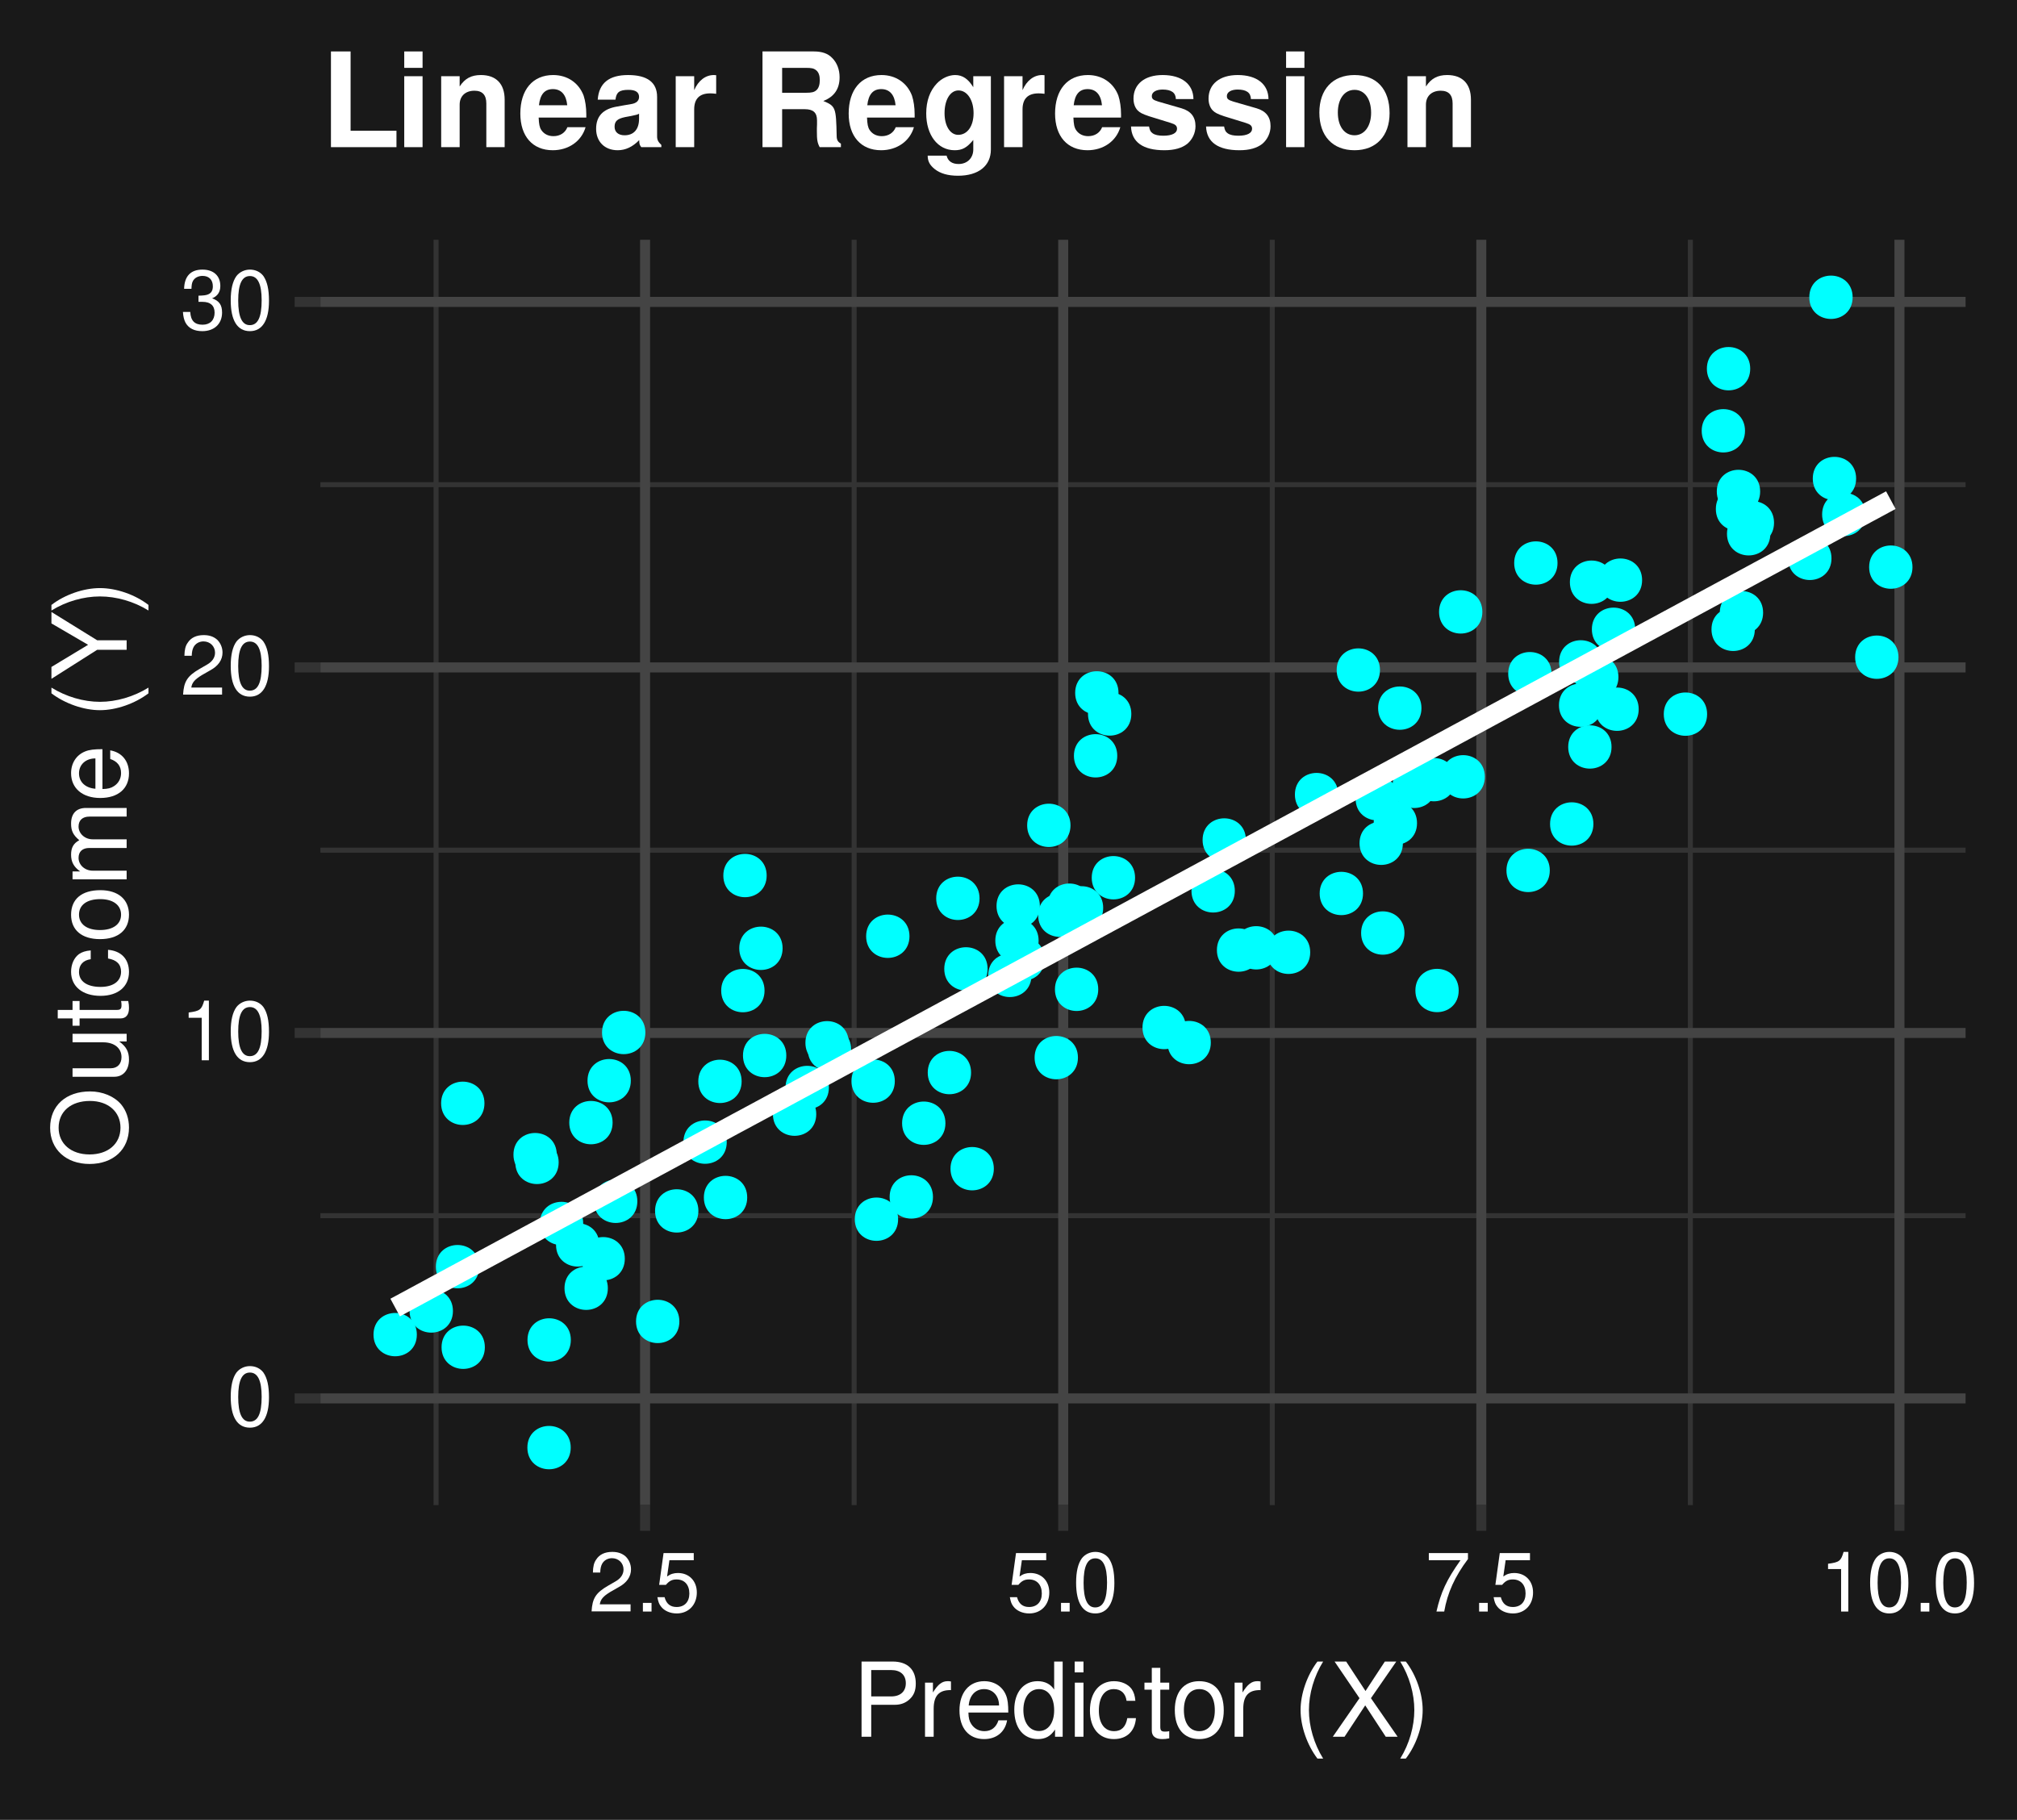 <?xml version="1.0" encoding="UTF-8"?>
<svg xmlns="http://www.w3.org/2000/svg" xmlns:xlink="http://www.w3.org/1999/xlink" width="215" height="194" viewBox="0 0 215 194">
<defs>
<g>
<g id="glyph-0-0">
<path d="M 2.422 -6.359 C 1.844 -6.359 1.312 -6.094 0.984 -5.672 C 0.578 -5.109 0.375 -4.25 0.375 -3.078 C 0.375 -0.938 1.078 0.203 2.422 0.203 C 3.734 0.203 4.453 -0.938 4.453 -3.031 C 4.453 -4.25 4.266 -5.078 3.859 -5.672 C 3.531 -6.109 3.016 -6.359 2.422 -6.359 Z M 2.422 -5.672 C 3.25 -5.672 3.672 -4.828 3.672 -3.094 C 3.672 -1.281 3.266 -0.438 2.406 -0.438 C 1.578 -0.438 1.172 -1.312 1.172 -3.062 C 1.172 -4.828 1.578 -5.672 2.422 -5.672 Z M 2.422 -5.672 "/>
</g>
<g id="glyph-0-1">
<path d="M 2.281 -4.531 L 2.281 0 L 3.047 0 L 3.047 -6.359 L 2.547 -6.359 C 2.266 -5.391 2.094 -5.25 0.891 -5.094 L 0.891 -4.531 Z M 2.281 -4.531 "/>
</g>
<g id="glyph-0-2">
<path d="M 4.453 -0.766 L 1.172 -0.766 C 1.25 -1.297 1.531 -1.625 2.297 -2.094 L 3.172 -2.594 C 4.047 -3.062 4.5 -3.719 4.5 -4.5 C 4.5 -5.031 4.281 -5.531 3.922 -5.875 C 3.547 -6.203 3.094 -6.359 2.5 -6.359 C 1.703 -6.359 1.125 -6.078 0.781 -5.531 C 0.547 -5.203 0.453 -4.797 0.438 -4.156 L 1.219 -4.156 C 1.234 -4.594 1.297 -4.844 1.406 -5.062 C 1.594 -5.438 2 -5.688 2.469 -5.688 C 3.172 -5.688 3.703 -5.172 3.703 -4.484 C 3.703 -3.969 3.406 -3.531 2.859 -3.219 L 2.047 -2.75 C 0.75 -2 0.375 -1.406 0.297 -0.016 L 4.453 -0.016 Z M 4.453 -0.766 "/>
</g>
<g id="glyph-0-3">
<path d="M 1.938 -2.922 L 2.359 -2.922 C 3.203 -2.922 3.656 -2.531 3.656 -1.766 C 3.656 -0.969 3.172 -0.484 2.375 -0.484 C 1.516 -0.484 1.109 -0.922 1.062 -1.844 L 0.281 -1.844 C 0.312 -1.344 0.406 -1 0.547 -0.719 C 0.875 -0.109 1.484 0.203 2.344 0.203 C 3.625 0.203 4.453 -0.578 4.453 -1.781 C 4.453 -2.594 4.141 -3.031 3.391 -3.297 C 3.969 -3.531 4.266 -3.969 4.266 -4.609 C 4.266 -5.703 3.547 -6.359 2.359 -6.359 C 1.109 -6.359 0.438 -5.656 0.406 -4.312 L 1.188 -4.312 C 1.203 -4.703 1.234 -4.922 1.328 -5.109 C 1.5 -5.469 1.891 -5.688 2.375 -5.688 C 3.062 -5.688 3.469 -5.266 3.469 -4.578 C 3.469 -4.141 3.312 -3.859 2.969 -3.719 C 2.766 -3.625 2.484 -3.594 1.938 -3.578 Z M 1.938 -2.922 "/>
</g>
<g id="glyph-0-4">
<path d="M 1.688 -0.922 L 0.766 -0.922 L 0.766 0 L 1.688 0 Z M 1.688 -0.922 "/>
</g>
<g id="glyph-0-5">
<path d="M 4.188 -6.234 L 0.969 -6.234 L 0.5 -2.844 L 1.219 -2.844 C 1.578 -3.266 1.875 -3.422 2.359 -3.422 C 3.203 -3.422 3.719 -2.844 3.719 -1.922 C 3.719 -1.031 3.203 -0.484 2.359 -0.484 C 1.688 -0.484 1.266 -0.828 1.078 -1.531 L 0.312 -1.531 C 0.406 -1.016 0.5 -0.781 0.688 -0.547 C 1.031 -0.078 1.672 0.203 2.375 0.203 C 3.641 0.203 4.516 -0.719 4.516 -2.031 C 4.516 -3.266 3.688 -4.109 2.5 -4.109 C 2.062 -4.109 1.703 -4 1.344 -3.734 L 1.594 -5.469 L 4.188 -5.469 Z M 4.188 -6.234 "/>
</g>
<g id="glyph-0-6">
<path d="M 4.578 -6.234 L 0.406 -6.234 L 0.406 -5.469 L 3.781 -5.469 C 2.281 -3.359 1.688 -2.047 1.219 0 L 2.047 0 C 2.391 -2 3.172 -3.719 4.578 -5.594 Z M 4.578 -6.234 "/>
</g>
<g id="glyph-1-0">
<path d="M 2.031 -3.406 L 4.547 -3.406 C 5.172 -3.406 5.672 -3.594 6.094 -3.969 C 6.578 -4.406 6.781 -4.922 6.781 -5.672 C 6.781 -7.172 5.891 -8.016 4.312 -8.016 L 1 -8.016 L 1 0 L 2.031 0 Z M 2.031 -4.297 L 2.031 -7.109 L 4.156 -7.109 C 5.141 -7.109 5.719 -6.594 5.719 -5.703 C 5.719 -4.828 5.141 -4.297 4.156 -4.297 Z M 2.031 -4.297 "/>
</g>
<g id="glyph-1-1">
<path d="M 0.766 -5.766 L 0.766 0 L 1.688 0 L 1.688 -2.984 C 1.688 -4.375 2.266 -5 3.531 -4.969 L 3.531 -5.891 C 3.375 -5.922 3.281 -5.922 3.172 -5.922 C 2.578 -5.922 2.141 -5.578 1.609 -4.719 L 1.609 -5.766 Z M 0.766 -5.766 "/>
</g>
<g id="glyph-1-2">
<path d="M 5.641 -2.578 C 5.641 -3.453 5.578 -3.984 5.406 -4.406 C 5.031 -5.359 4.156 -5.922 3.078 -5.922 C 1.469 -5.922 0.438 -4.703 0.438 -2.812 C 0.438 -0.906 1.438 0.25 3.062 0.25 C 4.375 0.25 5.297 -0.5 5.516 -1.75 L 4.594 -1.75 C 4.344 -0.984 3.828 -0.594 3.094 -0.594 C 2.516 -0.594 2.016 -0.859 1.703 -1.344 C 1.484 -1.672 1.406 -2 1.391 -2.578 Z M 1.422 -3.328 C 1.5 -4.391 2.141 -5.078 3.062 -5.078 C 4 -5.078 4.656 -4.359 4.656 -3.328 Z M 1.422 -3.328 "/>
</g>
<g id="glyph-1-3">
<path d="M 5.438 -8.016 L 4.531 -8.016 L 4.531 -5.031 C 4.141 -5.625 3.531 -5.922 2.766 -5.922 C 1.266 -5.922 0.281 -4.734 0.281 -2.891 C 0.281 -0.953 1.234 0.25 2.797 0.25 C 3.594 0.25 4.141 -0.047 4.625 -0.766 L 4.625 0 L 5.438 0 Z M 2.922 -5.078 C 3.906 -5.078 4.531 -4.203 4.531 -2.812 C 4.531 -1.484 3.891 -0.609 2.922 -0.609 C 1.906 -0.609 1.25 -1.5 1.25 -2.844 C 1.25 -4.188 1.906 -5.078 2.922 -5.078 Z M 2.922 -5.078 "/>
</g>
<g id="glyph-1-4">
<path d="M 1.656 -5.766 L 0.734 -5.766 L 0.734 0 L 1.656 0 Z M 1.656 -8.016 L 0.719 -8.016 L 0.719 -6.859 L 1.656 -6.859 Z M 1.656 -8.016 "/>
</g>
<g id="glyph-1-5">
<path d="M 5.188 -3.828 C 5.141 -4.391 5.016 -4.75 4.797 -5.078 C 4.406 -5.609 3.703 -5.922 2.906 -5.922 C 1.344 -5.922 0.344 -4.703 0.344 -2.781 C 0.344 -0.922 1.328 0.25 2.891 0.25 C 4.266 0.25 5.141 -0.578 5.25 -1.984 L 4.328 -1.984 C 4.172 -1.062 3.703 -0.594 2.922 -0.594 C 1.906 -0.594 1.297 -1.422 1.297 -2.781 C 1.297 -4.219 1.891 -5.078 2.891 -5.078 C 3.656 -5.078 4.141 -4.625 4.25 -3.828 Z M 5.188 -3.828 "/>
</g>
<g id="glyph-1-6">
<path d="M 2.797 -5.766 L 1.844 -5.766 L 1.844 -7.344 L 0.938 -7.344 L 0.938 -5.766 L 0.156 -5.766 L 0.156 -5.016 L 0.938 -5.016 L 0.938 -0.656 C 0.938 -0.062 1.328 0.25 2.047 0.25 C 2.281 0.25 2.484 0.234 2.797 0.172 L 2.797 -0.594 C 2.656 -0.562 2.547 -0.547 2.359 -0.547 C 1.953 -0.547 1.844 -0.656 1.844 -1.062 L 1.844 -5.016 L 2.797 -5.016 Z M 2.797 -5.766 "/>
</g>
<g id="glyph-1-7">
<path d="M 2.984 -5.922 C 1.359 -5.922 0.391 -4.781 0.391 -2.844 C 0.391 -0.891 1.359 0.25 3 0.25 C 4.625 0.25 5.609 -0.906 5.609 -2.797 C 5.609 -4.797 4.656 -5.922 2.984 -5.922 Z M 3 -5.078 C 4.031 -5.078 4.656 -4.234 4.656 -2.812 C 4.656 -1.438 4.016 -0.594 3 -0.594 C 1.984 -0.594 1.359 -1.438 1.359 -2.844 C 1.359 -4.234 1.984 -5.078 3 -5.078 Z M 3 -5.078 "/>
</g>
<g id="glyph-1-8">
</g>
<g id="glyph-1-9">
<path d="M 2.594 -8.016 C 1.5 -6.578 0.797 -4.578 0.797 -2.844 C 0.797 -1.109 1.5 0.891 2.594 2.328 L 3.203 2.328 C 2.234 0.766 1.688 -1.094 1.688 -2.844 C 1.688 -4.594 2.234 -6.453 3.203 -8.016 Z M 2.594 -8.016 "/>
</g>
<g id="glyph-1-10">
<path d="M 4.297 -4.109 L 7 -8.016 L 5.781 -8.016 L 3.719 -4.875 L 1.656 -8.016 L 0.422 -8.016 L 3.078 -4.109 L 0.234 0 L 1.484 0 L 3.688 -3.344 L 5.875 0 L 7.141 0 Z M 4.297 -4.109 "/>
</g>
<g id="glyph-1-11">
<path d="M 1.016 2.328 C 2.125 0.891 2.812 -1.109 2.812 -2.844 C 2.812 -4.578 2.125 -6.578 1.016 -8.016 L 0.422 -8.016 C 1.391 -6.453 1.922 -4.594 1.922 -2.844 C 1.922 -1.094 1.391 0.766 0.422 2.328 Z M 1.016 2.328 "/>
</g>
<g id="glyph-2-0">
<path d="M -8.156 -4.281 C -8.156 -1.984 -6.453 -0.422 -3.953 -0.422 C -1.438 -0.422 0.25 -1.969 0.25 -4.297 C 0.25 -5.266 -0.047 -6.125 -0.594 -6.781 C -1.328 -7.641 -2.578 -8.156 -3.891 -8.156 C -6.469 -8.156 -8.156 -6.641 -8.156 -4.281 Z M -7.25 -4.281 C -7.25 -6.016 -5.938 -7.141 -3.906 -7.141 C -1.969 -7.141 -0.656 -5.984 -0.656 -4.297 C -0.656 -2.578 -1.969 -1.438 -3.953 -1.438 C -5.922 -1.438 -7.25 -2.578 -7.25 -4.281 Z M -7.25 -4.281 "/>
</g>
<g id="glyph-2-1">
<path d="M 0 -5.297 L -5.766 -5.297 L -5.766 -4.391 L -2.5 -4.391 C -1.312 -4.391 -0.547 -3.766 -0.547 -2.812 C -0.547 -2.094 -0.984 -1.625 -1.688 -1.625 L -5.766 -1.625 L -5.766 -0.719 L -1.312 -0.719 C -0.359 -0.719 0.25 -1.438 0.25 -2.547 C 0.25 -3.406 -0.047 -3.938 -0.797 -4.484 L 0 -4.484 Z M 0 -5.297 "/>
</g>
<g id="glyph-2-2">
<path d="M -5.766 -2.797 L -5.766 -1.844 L -7.344 -1.844 L -7.344 -0.938 L -5.766 -0.938 L -5.766 -0.156 L -5.016 -0.156 L -5.016 -0.938 L -0.656 -0.938 C -0.062 -0.938 0.25 -1.328 0.25 -2.047 C 0.25 -2.281 0.234 -2.484 0.172 -2.797 L -0.594 -2.797 C -0.562 -2.656 -0.547 -2.547 -0.547 -2.359 C -0.547 -1.953 -0.656 -1.844 -1.062 -1.844 L -5.016 -1.844 L -5.016 -2.797 Z M -5.766 -2.797 "/>
</g>
<g id="glyph-2-3">
<path d="M -3.828 -5.188 C -4.391 -5.141 -4.75 -5.016 -5.078 -4.797 C -5.609 -4.406 -5.922 -3.703 -5.922 -2.906 C -5.922 -1.344 -4.703 -0.344 -2.781 -0.344 C -0.922 -0.344 0.25 -1.328 0.25 -2.891 C 0.25 -4.266 -0.578 -5.141 -1.984 -5.25 L -1.984 -4.328 C -1.062 -4.172 -0.594 -3.703 -0.594 -2.922 C -0.594 -1.906 -1.422 -1.297 -2.781 -1.297 C -4.219 -1.297 -5.078 -1.891 -5.078 -2.891 C -5.078 -3.656 -4.625 -4.141 -3.828 -4.25 Z M -3.828 -5.188 "/>
</g>
<g id="glyph-2-4">
<path d="M -5.922 -2.984 C -5.922 -1.359 -4.781 -0.391 -2.844 -0.391 C -0.891 -0.391 0.25 -1.359 0.25 -3 C 0.25 -4.625 -0.906 -5.609 -2.797 -5.609 C -4.797 -5.609 -5.922 -4.656 -5.922 -2.984 Z M -5.078 -3 C -5.078 -4.031 -4.234 -4.656 -2.812 -4.656 C -1.438 -4.656 -0.594 -4.016 -0.594 -3 C -0.594 -1.984 -1.438 -1.359 -2.844 -1.359 C -4.234 -1.359 -5.078 -1.984 -5.078 -3 Z M -5.078 -3 "/>
</g>
<g id="glyph-2-5">
<path d="M -5.766 -0.766 L 0 -0.766 L 0 -1.688 L -3.625 -1.688 C -4.453 -1.688 -5.125 -2.297 -5.125 -3.047 C -5.125 -3.734 -4.703 -4.109 -3.969 -4.109 L 0 -4.109 L 0 -5.031 L -3.625 -5.031 C -4.453 -5.031 -5.125 -5.641 -5.125 -6.391 C -5.125 -7.062 -4.703 -7.453 -3.969 -7.453 L 0 -7.453 L 0 -8.375 L -4.328 -8.375 C -5.359 -8.375 -5.922 -7.781 -5.922 -6.703 C -5.922 -5.938 -5.703 -5.484 -5.047 -4.938 C -5.672 -4.594 -5.922 -4.141 -5.922 -3.391 C -5.922 -2.625 -5.641 -2.094 -4.953 -1.609 L -5.766 -1.609 Z M -5.766 -0.766 "/>
</g>
<g id="glyph-2-6">
<path d="M -2.578 -5.641 C -3.453 -5.641 -3.984 -5.578 -4.406 -5.406 C -5.359 -5.031 -5.922 -4.156 -5.922 -3.078 C -5.922 -1.469 -4.703 -0.438 -2.812 -0.438 C -0.906 -0.438 0.25 -1.438 0.25 -3.062 C 0.25 -4.375 -0.5 -5.297 -1.75 -5.516 L -1.75 -4.594 C -0.984 -4.344 -0.594 -3.828 -0.594 -3.094 C -0.594 -2.516 -0.859 -2.016 -1.344 -1.703 C -1.672 -1.484 -2 -1.406 -2.578 -1.391 Z M -3.328 -1.422 C -4.391 -1.5 -5.078 -2.141 -5.078 -3.062 C -5.078 -4 -4.359 -4.656 -3.328 -4.656 Z M -3.328 -1.422 "/>
</g>
<g id="glyph-2-7">
</g>
<g id="glyph-2-8">
<path d="M -8.016 -2.594 C -6.578 -1.5 -4.578 -0.797 -2.844 -0.797 C -1.109 -0.797 0.891 -1.5 2.328 -2.594 L 2.328 -3.203 C 0.766 -2.234 -1.094 -1.688 -2.844 -1.688 C -4.594 -1.688 -6.453 -2.234 -8.016 -3.203 Z M -8.016 -2.594 "/>
</g>
<g id="glyph-2-9">
<path d="M -3.141 -4.25 L -8.016 -7.266 L -8.016 -6.047 L -4.109 -3.766 L -8.016 -1.406 L -8.016 -0.141 L -3.141 -3.234 L 0 -3.234 L 0 -4.25 Z M -3.141 -4.25 "/>
</g>
<g id="glyph-2-10">
<path d="M 2.328 -1.016 C 0.891 -2.125 -1.109 -2.812 -2.844 -2.812 C -4.578 -2.812 -6.578 -2.125 -8.016 -1.016 L -8.016 -0.422 C -6.453 -1.391 -4.594 -1.922 -2.844 -1.922 C -1.094 -1.922 0.766 -1.391 2.328 -0.422 Z M 2.328 -1.016 "/>
</g>
<g id="glyph-3-0">
<path d="M 3.219 -10.203 L 1.125 -10.203 L 1.125 0 L 8.109 0 L 8.109 -1.75 L 3.219 -1.75 Z M 3.219 -10.203 "/>
</g>
<g id="glyph-3-1">
<path d="M 2.891 -7.562 L 0.938 -7.562 L 0.938 0 L 2.891 0 Z M 2.891 -10.203 L 0.938 -10.203 L 0.938 -8.453 L 2.891 -8.453 Z M 2.891 -10.203 "/>
</g>
<g id="glyph-3-2">
<path d="M 0.875 -7.562 L 0.875 0 L 2.844 0 L 2.844 -4.531 C 2.844 -5.438 3.453 -6.016 4.422 -6.016 C 5.266 -6.016 5.688 -5.562 5.688 -4.656 L 5.688 0 L 7.641 0 L 7.641 -5.062 C 7.641 -6.75 6.734 -7.688 5.109 -7.688 C 4.094 -7.688 3.406 -7.328 2.844 -6.469 L 2.844 -7.562 Z M 0.875 -7.562 "/>
</g>
<g id="glyph-3-3">
<path d="M 7.344 -3.156 C 7.344 -3.328 7.344 -3.406 7.344 -3.5 C 7.344 -4.25 7.234 -4.953 7.062 -5.484 C 6.547 -6.859 5.328 -7.688 3.812 -7.688 C 1.641 -7.688 0.312 -6.125 0.312 -3.578 C 0.312 -1.156 1.625 0.328 3.766 0.328 C 5.453 0.328 6.828 -0.625 7.266 -2.125 L 5.328 -2.125 C 5.094 -1.531 4.547 -1.172 3.844 -1.172 C 3.281 -1.172 2.828 -1.406 2.547 -1.828 C 2.359 -2.109 2.297 -2.453 2.266 -3.156 Z M 2.297 -4.469 C 2.422 -5.625 2.906 -6.188 3.781 -6.188 C 4.672 -6.188 5.203 -5.594 5.312 -4.469 Z M 2.297 -4.469 "/>
</g>
<g id="glyph-3-4">
<path d="M 7.344 -0.234 C 7 -0.562 6.891 -0.781 6.891 -1.156 L 6.891 -5.359 C 6.891 -6.906 5.844 -7.688 3.797 -7.688 C 1.75 -7.688 0.688 -6.812 0.562 -5.062 L 2.453 -5.062 C 2.547 -5.859 2.875 -6.109 3.844 -6.109 C 4.594 -6.109 4.969 -5.859 4.969 -5.344 C 4.969 -5.094 4.844 -4.891 4.641 -4.766 C 4.375 -4.625 4.375 -4.625 3.406 -4.469 L 2.625 -4.328 C 1.125 -4.078 0.391 -3.297 0.391 -1.953 C 0.391 -0.594 1.297 0.328 2.688 0.328 C 3.531 0.328 4.281 -0.031 4.984 -0.75 C 4.984 -0.359 5.031 -0.219 5.203 0 L 7.344 0 Z M 4.969 -3.031 C 4.969 -1.906 4.406 -1.266 3.422 -1.266 C 2.766 -1.266 2.359 -1.609 2.359 -2.172 C 2.359 -2.766 2.656 -3.031 3.469 -3.203 L 4.141 -3.328 C 4.656 -3.438 4.75 -3.453 4.969 -3.562 Z M 4.969 -3.031 "/>
</g>
<g id="glyph-3-5">
<path d="M 0.875 -7.562 L 0.875 0 L 2.844 0 L 2.844 -4.016 C 2.844 -5.172 3.422 -5.734 4.562 -5.734 C 4.781 -5.734 4.906 -5.719 5.188 -5.688 L 5.188 -7.672 C 5.062 -7.688 5.031 -7.688 4.938 -7.688 C 4.047 -7.688 3.281 -7.094 2.844 -6.078 L 2.844 -7.562 Z M 0.875 -7.562 "/>
</g>
<g id="glyph-3-6">
</g>
<g id="glyph-3-7">
<path d="M 3.219 -4.047 L 5.625 -4.047 C 6.531 -4.047 6.938 -3.688 6.938 -2.844 L 6.938 -2.422 C 6.922 -2.156 6.922 -1.906 6.922 -1.75 C 6.922 -0.781 6.969 -0.484 7.219 0 L 9.484 0 L 9.484 -0.375 C 9.156 -0.562 9.031 -0.766 9.031 -1.219 C 8.969 -4.234 8.922 -4.375 7.609 -4.922 C 8.766 -5.375 9.344 -6.203 9.344 -7.453 C 9.344 -8.266 9.062 -9 8.562 -9.5 C 8.109 -9.984 7.469 -10.203 6.594 -10.203 L 1.125 -10.203 L 1.125 0 L 3.219 0 Z M 3.219 -5.797 L 3.219 -8.453 L 5.75 -8.453 C 6.359 -8.453 6.594 -8.406 6.859 -8.188 C 7.109 -7.984 7.234 -7.625 7.234 -7.156 C 7.234 -6.656 7.109 -6.266 6.859 -6.062 C 6.625 -5.859 6.359 -5.797 5.75 -5.797 Z M 3.219 -5.797 "/>
</g>
<g id="glyph-3-8">
<path d="M 5.594 -7.562 L 5.594 -6.391 C 5.047 -7.281 4.453 -7.688 3.656 -7.688 C 2.984 -7.688 2.234 -7.344 1.719 -6.797 C 0.969 -6.016 0.578 -4.922 0.578 -3.594 C 0.578 -1.281 1.812 0.328 3.609 0.328 C 4.422 0.328 4.906 0.062 5.594 -0.766 L 5.594 0.25 C 5.594 1.156 4.953 1.797 4.031 1.797 C 3.328 1.797 2.891 1.484 2.75 0.906 L 0.734 0.906 C 0.734 1.5 0.953 1.906 1.469 2.328 C 2.078 2.812 2.891 3.047 3.969 3.047 C 6.141 3.047 7.469 2 7.469 0.25 L 7.469 -7.562 Z M 4.016 -6.047 C 4.938 -6.047 5.625 -5.031 5.625 -3.625 C 5.625 -2.25 4.969 -1.312 3.984 -1.312 C 3.141 -1.312 2.531 -2.25 2.531 -3.625 C 2.531 -5.047 3.141 -6.047 4.016 -6.047 Z M 4.016 -6.047 "/>
</g>
<g id="glyph-3-9">
<path d="M 7.062 -5.125 C 7.047 -6.719 5.812 -7.688 3.781 -7.688 C 1.859 -7.688 0.672 -6.719 0.672 -5.172 C 0.672 -4.656 0.828 -4.234 1.094 -3.938 C 1.359 -3.672 1.594 -3.547 2.328 -3.297 L 4.656 -2.578 C 5.156 -2.422 5.312 -2.266 5.312 -1.953 C 5.312 -1.5 4.781 -1.219 3.859 -1.219 C 3.344 -1.219 2.953 -1.297 2.703 -1.484 C 2.484 -1.641 2.406 -1.797 2.328 -2.203 L 0.406 -2.203 C 0.469 -0.531 1.688 0.328 3.969 0.328 C 5.031 0.328 5.828 0.094 6.391 -0.344 C 6.938 -0.797 7.281 -1.5 7.281 -2.234 C 7.281 -3.219 6.797 -3.844 5.797 -4.141 L 3.312 -4.859 C 2.766 -5.031 2.625 -5.141 2.625 -5.453 C 2.625 -5.859 3.078 -6.141 3.766 -6.141 C 4.703 -6.141 5.172 -5.812 5.188 -5.125 Z M 7.062 -5.125 "/>
</g>
<g id="glyph-3-10">
<path d="M 4.219 -7.688 C 1.906 -7.688 0.484 -6.156 0.484 -3.688 C 0.484 -1.188 1.906 0.328 4.234 0.328 C 6.531 0.328 7.969 -1.188 7.969 -3.625 C 7.969 -6.188 6.578 -7.688 4.219 -7.688 Z M 4.234 -6.109 C 5.312 -6.109 6 -5.141 6 -3.656 C 6 -2.234 5.281 -1.266 4.234 -1.266 C 3.156 -1.266 2.453 -2.219 2.453 -3.688 C 2.453 -5.141 3.156 -6.109 4.234 -6.109 Z M 4.234 -6.109 "/>
</g>
</g>
<clipPath id="clip-0">
<path clip-rule="nonzero" d="M 34.152 25.559 L 209.523 25.559 L 209.523 160.449 L 34.152 160.449 Z M 34.152 25.559 "/>
</clipPath>
<clipPath id="clip-1">
<path clip-rule="nonzero" d="M 34.152 129 L 209.523 129 L 209.523 130 L 34.152 130 Z M 34.152 129 "/>
</clipPath>
<clipPath id="clip-2">
<path clip-rule="nonzero" d="M 34.152 90 L 209.523 90 L 209.523 91 L 34.152 91 Z M 34.152 90 "/>
</clipPath>
<clipPath id="clip-3">
<path clip-rule="nonzero" d="M 34.152 51 L 209.523 51 L 209.523 52 L 34.152 52 Z M 34.152 51 "/>
</clipPath>
<clipPath id="clip-4">
<path clip-rule="nonzero" d="M 46 25.559 L 47 25.559 L 47 160.449 L 46 160.449 Z M 46 25.559 "/>
</clipPath>
<clipPath id="clip-5">
<path clip-rule="nonzero" d="M 90 25.559 L 92 25.559 L 92 160.449 L 90 160.449 Z M 90 25.559 "/>
</clipPath>
<clipPath id="clip-6">
<path clip-rule="nonzero" d="M 135 25.559 L 136 25.559 L 136 160.449 L 135 160.449 Z M 135 25.559 "/>
</clipPath>
<clipPath id="clip-7">
<path clip-rule="nonzero" d="M 179 25.559 L 181 25.559 L 181 160.449 L 179 160.449 Z M 179 25.559 "/>
</clipPath>
<clipPath id="clip-8">
<path clip-rule="nonzero" d="M 34.152 148 L 209.523 148 L 209.523 150 L 34.152 150 Z M 34.152 148 "/>
</clipPath>
<clipPath id="clip-9">
<path clip-rule="nonzero" d="M 34.152 109 L 209.523 109 L 209.523 111 L 34.152 111 Z M 34.152 109 "/>
</clipPath>
<clipPath id="clip-10">
<path clip-rule="nonzero" d="M 34.152 70 L 209.523 70 L 209.523 72 L 34.152 72 Z M 34.152 70 "/>
</clipPath>
<clipPath id="clip-11">
<path clip-rule="nonzero" d="M 34.152 31 L 209.523 31 L 209.523 33 L 34.152 33 Z M 34.152 31 "/>
</clipPath>
<clipPath id="clip-12">
<path clip-rule="nonzero" d="M 68 25.559 L 70 25.559 L 70 160.449 L 68 160.449 Z M 68 25.559 "/>
</clipPath>
<clipPath id="clip-13">
<path clip-rule="nonzero" d="M 112 25.559 L 114 25.559 L 114 160.449 L 112 160.449 Z M 112 25.559 "/>
</clipPath>
<clipPath id="clip-14">
<path clip-rule="nonzero" d="M 157 25.559 L 159 25.559 L 159 160.449 L 157 160.449 Z M 157 25.559 "/>
</clipPath>
<clipPath id="clip-15">
<path clip-rule="nonzero" d="M 201 25.559 L 204 25.559 L 204 160.449 L 201 160.449 Z M 201 25.559 "/>
</clipPath>
</defs>
<rect x="-21.5" y="-19.4" width="258" height="232.8" fill="rgb(100%, 100%, 100%)" fill-opacity="1"/>
<rect x="-21.5" y="-19.4" width="258" height="232.8" fill="rgb(9.804%, 9.804%, 9.804%)" fill-opacity="1"/>
<g clip-path="url(#clip-0)">
<path fill-rule="nonzero" fill="rgb(9.804%, 9.804%, 9.804%)" fill-opacity="1" d="M 34.152 160.449 L 209.523 160.449 L 209.523 25.559 L 34.152 25.559 Z M 34.152 160.449 "/>
</g>
<g clip-path="url(#clip-1)">
<path fill="none" stroke-width="0.533" stroke-linecap="butt" stroke-linejoin="round" stroke="rgb(20%, 20%, 20%)" stroke-opacity="1" stroke-miterlimit="10" d="M 34.152 129.594 L 209.52 129.594 "/>
</g>
<g clip-path="url(#clip-2)">
<path fill="none" stroke-width="0.533" stroke-linecap="butt" stroke-linejoin="round" stroke="rgb(20%, 20%, 20%)" stroke-opacity="1" stroke-miterlimit="10" d="M 34.152 90.629 L 209.52 90.629 "/>
</g>
<g clip-path="url(#clip-3)">
<path fill="none" stroke-width="0.533" stroke-linecap="butt" stroke-linejoin="round" stroke="rgb(20%, 20%, 20%)" stroke-opacity="1" stroke-miterlimit="10" d="M 34.152 51.664 L 209.52 51.664 "/>
</g>
<g clip-path="url(#clip-4)">
<path fill="none" stroke-width="0.533" stroke-linecap="butt" stroke-linejoin="round" stroke="rgb(20%, 20%, 20%)" stroke-opacity="1" stroke-miterlimit="10" d="M 46.48 160.449 L 46.48 25.559 "/>
</g>
<g clip-path="url(#clip-5)">
<path fill="none" stroke-width="0.533" stroke-linecap="butt" stroke-linejoin="round" stroke="rgb(20%, 20%, 20%)" stroke-opacity="1" stroke-miterlimit="10" d="M 91.047 160.449 L 91.047 25.559 "/>
</g>
<g clip-path="url(#clip-6)">
<path fill="none" stroke-width="0.533" stroke-linecap="butt" stroke-linejoin="round" stroke="rgb(20%, 20%, 20%)" stroke-opacity="1" stroke-miterlimit="10" d="M 135.617 160.449 L 135.617 25.559 "/>
</g>
<g clip-path="url(#clip-7)">
<path fill="none" stroke-width="0.533" stroke-linecap="butt" stroke-linejoin="round" stroke="rgb(20%, 20%, 20%)" stroke-opacity="1" stroke-miterlimit="10" d="M 180.184 160.449 L 180.184 25.559 "/>
</g>
<g clip-path="url(#clip-8)">
<path fill="none" stroke-width="1.067" stroke-linecap="butt" stroke-linejoin="round" stroke="rgb(26.667%, 26.667%, 26.667%)" stroke-opacity="1" stroke-miterlimit="10" d="M 34.152 149.074 L 209.52 149.074 "/>
</g>
<g clip-path="url(#clip-9)">
<path fill="none" stroke-width="1.067" stroke-linecap="butt" stroke-linejoin="round" stroke="rgb(26.667%, 26.667%, 26.667%)" stroke-opacity="1" stroke-miterlimit="10" d="M 34.152 110.113 L 209.52 110.113 "/>
</g>
<g clip-path="url(#clip-10)">
<path fill="none" stroke-width="1.067" stroke-linecap="butt" stroke-linejoin="round" stroke="rgb(26.667%, 26.667%, 26.667%)" stroke-opacity="1" stroke-miterlimit="10" d="M 34.152 71.148 L 209.52 71.148 "/>
</g>
<g clip-path="url(#clip-11)">
<path fill="none" stroke-width="1.067" stroke-linecap="butt" stroke-linejoin="round" stroke="rgb(26.667%, 26.667%, 26.667%)" stroke-opacity="1" stroke-miterlimit="10" d="M 34.152 32.184 L 209.52 32.184 "/>
</g>
<g clip-path="url(#clip-12)">
<path fill="none" stroke-width="1.067" stroke-linecap="butt" stroke-linejoin="round" stroke="rgb(26.667%, 26.667%, 26.667%)" stroke-opacity="1" stroke-miterlimit="10" d="M 68.762 160.449 L 68.762 25.559 "/>
</g>
<g clip-path="url(#clip-13)">
<path fill="none" stroke-width="1.067" stroke-linecap="butt" stroke-linejoin="round" stroke="rgb(26.667%, 26.667%, 26.667%)" stroke-opacity="1" stroke-miterlimit="10" d="M 113.332 160.449 L 113.332 25.559 "/>
</g>
<g clip-path="url(#clip-14)">
<path fill="none" stroke-width="1.067" stroke-linecap="butt" stroke-linejoin="round" stroke="rgb(26.667%, 26.667%, 26.667%)" stroke-opacity="1" stroke-miterlimit="10" d="M 157.898 160.449 L 157.898 25.559 "/>
</g>
<g clip-path="url(#clip-15)">
<path fill="none" stroke-width="1.067" stroke-linecap="butt" stroke-linejoin="round" stroke="rgb(26.667%, 26.667%, 26.667%)" stroke-opacity="1" stroke-miterlimit="10" d="M 202.469 160.449 L 202.469 25.559 "/>
</g>
<path fill-rule="nonzero" fill="rgb(0%, 100%, 100%)" fill-opacity="1" stroke-width="0.709" stroke-linecap="round" stroke-linejoin="round" stroke="rgb(0%, 100%, 100%)" stroke-opacity="1" stroke-miterlimit="10" d="M 90.117 111.164 C 90.117 113.77 86.207 113.77 86.207 111.164 C 86.207 108.555 90.117 108.555 90.117 111.164 "/>
<path fill-rule="nonzero" fill="rgb(0%, 100%, 100%)" fill-opacity="1" stroke-width="0.709" stroke-linecap="round" stroke-linejoin="round" stroke="rgb(0%, 100%, 100%)" stroke-opacity="1" stroke-miterlimit="10" d="M 170.457 70.559 C 170.457 73.164 166.547 73.164 166.547 70.559 C 166.547 67.953 170.457 67.953 170.457 70.559 "/>
<path fill-rule="nonzero" fill="rgb(0%, 100%, 100%)" fill-opacity="1" stroke-width="0.709" stroke-linecap="round" stroke-linejoin="round" stroke="rgb(0%, 100%, 100%)" stroke-opacity="1" stroke-miterlimit="10" d="M 109.594 103.98 C 109.594 106.586 105.688 106.586 105.688 103.98 C 105.688 101.375 109.594 101.375 109.594 103.98 "/>
<path fill-rule="nonzero" fill="rgb(0%, 100%, 100%)" fill-opacity="1" stroke-width="0.709" stroke-linecap="round" stroke-linejoin="round" stroke="rgb(0%, 100%, 100%)" stroke-opacity="1" stroke-miterlimit="10" d="M 185.652 45.922 C 185.652 48.531 181.746 48.531 181.746 45.922 C 181.746 43.316 185.652 43.316 185.652 45.922 "/>
<path fill-rule="nonzero" fill="rgb(0%, 100%, 100%)" fill-opacity="1" stroke-width="0.709" stroke-linecap="round" stroke-linejoin="round" stroke="rgb(0%, 100%, 100%)" stroke-opacity="1" stroke-miterlimit="10" d="M 194.871 59.523 C 194.871 62.129 190.961 62.129 190.961 59.523 C 190.961 56.918 194.871 56.918 194.871 59.523 "/>
<path fill-rule="nonzero" fill="rgb(0%, 100%, 100%)" fill-opacity="1" stroke-width="0.709" stroke-linecap="round" stroke-linejoin="round" stroke="rgb(0%, 100%, 100%)" stroke-opacity="1" stroke-miterlimit="10" d="M 51.285 117.613 C 51.285 120.223 47.375 120.223 47.375 117.613 C 47.375 115.008 51.285 115.008 51.285 117.613 "/>
<path fill-rule="nonzero" fill="rgb(0%, 100%, 100%)" fill-opacity="1" stroke-width="0.709" stroke-linecap="round" stroke-linejoin="round" stroke="rgb(0%, 100%, 100%)" stroke-opacity="1" stroke-miterlimit="10" d="M 128.711 111.141 C 128.711 113.746 124.801 113.746 124.801 111.141 C 124.801 108.535 128.711 108.535 128.711 111.141 "/>
<path fill-rule="nonzero" fill="rgb(0%, 100%, 100%)" fill-opacity="1" stroke-width="0.709" stroke-linecap="round" stroke-linejoin="round" stroke="rgb(0%, 100%, 100%)" stroke-opacity="1" stroke-miterlimit="10" d="M 187.164 54.262 C 187.164 56.871 183.254 56.871 183.254 54.262 C 183.254 51.656 187.164 51.656 187.164 54.262 "/>
<path fill-rule="nonzero" fill="rgb(0%, 100%, 100%)" fill-opacity="1" stroke-width="0.709" stroke-linecap="round" stroke-linejoin="round" stroke="rgb(0%, 100%, 100%)" stroke-opacity="1" stroke-miterlimit="10" d="M 132.453 89.543 C 132.453 92.148 128.543 92.148 128.543 89.543 C 128.543 86.938 132.453 86.938 132.453 89.543 "/>
<path fill-rule="nonzero" fill="rgb(0%, 100%, 100%)" fill-opacity="1" stroke-width="0.709" stroke-linecap="round" stroke-linejoin="round" stroke="rgb(0%, 100%, 100%)" stroke-opacity="1" stroke-miterlimit="10" d="M 117.238 96.781 C 117.238 99.387 113.328 99.387 113.328 96.781 C 113.328 94.172 117.238 94.172 117.238 96.781 "/>
<path fill-rule="nonzero" fill="rgb(0%, 100%, 100%)" fill-opacity="1" stroke-width="0.709" stroke-linecap="round" stroke-linejoin="round" stroke="rgb(0%, 100%, 100%)" stroke-opacity="1" stroke-miterlimit="10" d="M 197.496 51.012 C 197.496 53.617 193.586 53.617 193.586 51.012 C 193.586 48.406 197.496 48.406 197.496 51.012 "/>
<path fill-rule="nonzero" fill="rgb(0%, 100%, 100%)" fill-opacity="1" stroke-width="0.709" stroke-linecap="round" stroke-linejoin="round" stroke="rgb(0%, 100%, 100%)" stroke-opacity="1" stroke-miterlimit="10" d="M 116.711 105.465 C 116.711 108.07 112.805 108.07 112.805 105.465 C 112.805 102.855 116.711 102.855 116.711 105.465 "/>
<path fill-rule="nonzero" fill="rgb(0%, 100%, 100%)" fill-opacity="1" stroke-width="0.709" stroke-linecap="round" stroke-linejoin="round" stroke="rgb(0%, 100%, 100%)" stroke-opacity="1" stroke-miterlimit="10" d="M 152.691 83.828 C 152.691 86.434 148.781 86.434 148.781 83.828 C 148.781 81.223 152.691 81.223 152.691 83.828 "/>
<path fill-rule="nonzero" fill="rgb(0%, 100%, 100%)" fill-opacity="1" stroke-width="0.709" stroke-linecap="round" stroke-linejoin="round" stroke="rgb(0%, 100%, 100%)" stroke-opacity="1" stroke-miterlimit="10" d="M 135.855 101.039 C 135.855 103.645 131.945 103.645 131.945 101.039 C 131.945 98.434 135.855 98.434 135.855 101.039 "/>
<path fill-rule="nonzero" fill="rgb(0%, 100%, 100%)" fill-opacity="1" stroke-width="0.709" stroke-linecap="round" stroke-linejoin="round" stroke="rgb(0%, 100%, 100%)" stroke-opacity="1" stroke-miterlimit="10" d="M 60.492 142.84 C 60.492 145.445 56.582 145.445 56.582 142.84 C 56.582 140.234 60.492 140.234 60.492 142.84 "/>
<path fill-rule="nonzero" fill="rgb(0%, 100%, 100%)" fill-opacity="1" stroke-width="0.709" stroke-linecap="round" stroke-linejoin="round" stroke="rgb(0%, 100%, 100%)" stroke-opacity="1" stroke-miterlimit="10" d="M 188.352 56.898 C 188.352 59.508 184.441 59.508 184.441 56.898 C 184.441 54.293 188.352 54.293 188.352 56.898 "/>
<path fill-rule="nonzero" fill="rgb(0%, 100%, 100%)" fill-opacity="1" stroke-width="0.709" stroke-linecap="round" stroke-linejoin="round" stroke="rgb(0%, 100%, 100%)" stroke-opacity="1" stroke-miterlimit="10" d="M 83.461 112.52 C 83.461 115.129 79.551 115.129 79.551 112.52 C 79.551 109.914 83.461 109.914 83.461 112.52 "/>
<path fill-rule="nonzero" fill="rgb(0%, 100%, 100%)" fill-opacity="1" stroke-width="0.709" stroke-linecap="round" stroke-linejoin="round" stroke="rgb(0%, 100%, 100%)" stroke-opacity="1" stroke-miterlimit="10" d="M 50.727 135.027 C 50.727 137.633 46.816 137.633 46.816 135.027 C 46.816 132.422 50.727 132.422 50.727 135.027 "/>
<path fill-rule="nonzero" fill="rgb(0%, 100%, 100%)" fill-opacity="1" stroke-width="0.709" stroke-linecap="round" stroke-linejoin="round" stroke="rgb(0%, 100%, 100%)" stroke-opacity="1" stroke-miterlimit="10" d="M 96.59 99.805 C 96.59 102.414 92.68 102.414 92.68 99.805 C 92.68 97.199 96.59 97.199 96.59 99.805 "/>
<path fill-rule="nonzero" fill="rgb(0%, 100%, 100%)" fill-opacity="1" stroke-width="0.709" stroke-linecap="round" stroke-linejoin="round" stroke="rgb(0%, 100%, 100%)" stroke-opacity="1" stroke-miterlimit="10" d="M 197.125 31.691 C 197.125 34.297 193.215 34.297 193.215 31.691 C 193.215 29.082 197.125 29.082 197.125 31.691 "/>
<path fill-rule="nonzero" fill="rgb(0%, 100%, 100%)" fill-opacity="1" stroke-width="0.709" stroke-linecap="round" stroke-linejoin="round" stroke="rgb(0%, 100%, 100%)" stroke-opacity="1" stroke-miterlimit="10" d="M 186.699 67.09 C 186.699 69.695 182.789 69.695 182.789 67.09 C 182.789 64.484 186.699 64.484 186.699 67.09 "/>
<path fill-rule="nonzero" fill="rgb(0%, 100%, 100%)" fill-opacity="1" stroke-width="0.709" stroke-linecap="round" stroke-linejoin="round" stroke="rgb(0%, 100%, 100%)" stroke-opacity="1" stroke-miterlimit="10" d="M 155.133 105.59 C 155.133 108.195 151.227 108.195 151.227 105.59 C 151.227 102.984 155.133 102.984 155.133 105.59 "/>
<path fill-rule="nonzero" fill="rgb(0%, 100%, 100%)" fill-opacity="1" stroke-width="0.709" stroke-linecap="round" stroke-linejoin="round" stroke="rgb(0%, 100%, 100%)" stroke-opacity="1" stroke-miterlimit="10" d="M 146.742 71.426 C 146.742 74.031 142.836 74.031 142.836 71.426 C 142.836 68.82 146.742 68.82 146.742 71.426 "/>
<path fill-rule="nonzero" fill="rgb(0%, 100%, 100%)" fill-opacity="1" stroke-width="0.709" stroke-linecap="round" stroke-linejoin="round" stroke="rgb(0%, 100%, 100%)" stroke-opacity="1" stroke-miterlimit="10" d="M 203.504 60.457 C 203.504 63.062 199.594 63.062 199.594 60.457 C 199.594 57.852 203.504 57.852 203.504 60.457 "/>
<path fill-rule="nonzero" fill="rgb(0%, 100%, 100%)" fill-opacity="1" stroke-width="0.709" stroke-linecap="round" stroke-linejoin="round" stroke="rgb(0%, 100%, 100%)" stroke-opacity="1" stroke-miterlimit="10" d="M 149.184 89.891 C 149.184 92.5 145.273 92.5 145.273 89.891 C 145.273 87.285 149.184 87.285 149.184 89.891 "/>
<path fill-rule="nonzero" fill="rgb(0%, 100%, 100%)" fill-opacity="1" stroke-width="0.709" stroke-linecap="round" stroke-linejoin="round" stroke="rgb(0%, 100%, 100%)" stroke-opacity="1" stroke-miterlimit="10" d="M 157.656 65.23 C 157.656 67.836 153.75 67.836 153.75 65.23 C 153.75 62.625 157.656 62.625 157.656 65.23 "/>
<path fill-rule="nonzero" fill="rgb(0%, 100%, 100%)" fill-opacity="1" stroke-width="0.709" stroke-linecap="round" stroke-linejoin="round" stroke="rgb(0%, 100%, 100%)" stroke-opacity="1" stroke-miterlimit="10" d="M 131.27 94.965 C 131.27 97.574 127.359 97.574 127.359 94.965 C 127.359 92.359 131.27 92.359 131.27 94.965 "/>
<path fill-rule="nonzero" fill="rgb(0%, 100%, 100%)" fill-opacity="1" stroke-width="0.709" stroke-linecap="round" stroke-linejoin="round" stroke="rgb(0%, 100%, 100%)" stroke-opacity="1" stroke-miterlimit="10" d="M 139.305 101.516 C 139.305 104.121 135.395 104.121 135.395 101.516 C 135.395 98.91 139.305 98.91 139.305 101.516 "/>
<path fill-rule="nonzero" fill="rgb(0%, 100%, 100%)" fill-opacity="1" stroke-width="0.709" stroke-linecap="round" stroke-linejoin="round" stroke="rgb(0%, 100%, 100%)" stroke-opacity="1" stroke-miterlimit="10" d="M 90.371 111.867 C 90.371 114.473 86.461 114.473 86.461 111.867 C 86.461 109.258 90.371 109.258 90.371 111.867 "/>
<path fill-rule="nonzero" fill="rgb(0%, 100%, 100%)" fill-opacity="1" stroke-width="0.709" stroke-linecap="round" stroke-linejoin="round" stroke="rgb(0%, 100%, 100%)" stroke-opacity="1" stroke-miterlimit="10" d="M 67.582 128.062 C 67.582 130.668 63.672 130.668 63.672 128.062 C 63.672 125.453 67.582 125.453 67.582 128.062 "/>
<path fill-rule="nonzero" fill="rgb(0%, 100%, 100%)" fill-opacity="1" stroke-width="0.709" stroke-linecap="round" stroke-linejoin="round" stroke="rgb(0%, 100%, 100%)" stroke-opacity="1" stroke-miterlimit="10" d="M 198.492 54.84 C 198.492 57.445 194.582 57.445 194.582 54.84 C 194.582 52.234 198.492 52.234 198.492 54.84 "/>
<path fill-rule="nonzero" fill="rgb(0%, 100%, 100%)" fill-opacity="1" stroke-width="0.709" stroke-linecap="round" stroke-linejoin="round" stroke="rgb(0%, 100%, 100%)" stroke-opacity="1" stroke-miterlimit="10" d="M 188.746 55.727 C 188.746 58.332 184.84 58.332 184.84 55.727 C 184.84 53.121 188.746 53.121 188.746 55.727 "/>
<path fill-rule="nonzero" fill="rgb(0%, 100%, 100%)" fill-opacity="1" stroke-width="0.709" stroke-linecap="round" stroke-linejoin="round" stroke="rgb(0%, 100%, 100%)" stroke-opacity="1" stroke-miterlimit="10" d="M 154.797 83.113 C 154.797 85.719 150.887 85.719 150.887 83.113 C 150.887 80.508 154.797 80.508 154.797 83.113 "/>
<path fill-rule="nonzero" fill="rgb(0%, 100%, 100%)" fill-opacity="1" stroke-width="0.709" stroke-linecap="round" stroke-linejoin="round" stroke="rgb(0%, 100%, 100%)" stroke-opacity="1" stroke-miterlimit="10" d="M 171.605 62.066 C 171.605 64.672 167.695 64.672 167.695 62.066 C 167.695 59.457 171.605 59.457 171.605 62.066 "/>
<path fill-rule="nonzero" fill="rgb(0%, 100%, 100%)" fill-opacity="1" stroke-width="0.709" stroke-linecap="round" stroke-linejoin="round" stroke="rgb(0%, 100%, 100%)" stroke-opacity="1" stroke-miterlimit="10" d="M 47.926 139.754 C 47.926 142.359 44.016 142.359 44.016 139.754 C 44.016 137.148 47.926 137.148 47.926 139.754 "/>
<path fill-rule="nonzero" fill="rgb(0%, 100%, 100%)" fill-opacity="1" stroke-width="0.709" stroke-linecap="round" stroke-linejoin="round" stroke="rgb(0%, 100%, 100%)" stroke-opacity="1" stroke-miterlimit="10" d="M 120.637 93.57 C 120.637 96.176 116.727 96.176 116.727 93.57 C 116.727 90.961 120.637 90.961 120.637 93.57 "/>
<path fill-rule="nonzero" fill="rgb(0%, 100%, 100%)" fill-opacity="1" stroke-width="0.709" stroke-linecap="round" stroke-linejoin="round" stroke="rgb(0%, 100%, 100%)" stroke-opacity="1" stroke-miterlimit="10" d="M 165.668 60.02 C 165.668 62.625 161.758 62.625 161.758 60.02 C 161.758 57.414 165.668 57.414 165.668 60.02 "/>
<path fill-rule="nonzero" fill="rgb(0%, 100%, 100%)" fill-opacity="1" stroke-width="0.709" stroke-linecap="round" stroke-linejoin="round" stroke="rgb(0%, 100%, 100%)" stroke-opacity="1" stroke-miterlimit="10" d="M 78.699 115.277 C 78.699 117.883 74.789 117.883 74.789 115.277 C 74.789 112.668 78.699 112.668 78.699 115.277 "/>
<path fill-rule="nonzero" fill="rgb(0%, 100%, 100%)" fill-opacity="1" stroke-width="0.709" stroke-linecap="round" stroke-linejoin="round" stroke="rgb(0%, 100%, 100%)" stroke-opacity="1" stroke-miterlimit="10" d="M 95.027 115.25 C 95.027 117.855 91.117 117.855 91.117 115.25 C 91.117 112.645 95.027 112.645 95.027 115.25 "/>
<path fill-rule="nonzero" fill="rgb(0%, 100%, 100%)" fill-opacity="1" stroke-width="0.709" stroke-linecap="round" stroke-linejoin="round" stroke="rgb(0%, 100%, 100%)" stroke-opacity="1" stroke-miterlimit="10" d="M 81.141 105.602 C 81.141 108.207 77.23 108.207 77.23 105.602 C 77.23 102.992 81.141 102.992 81.141 105.602 "/>
<path fill-rule="nonzero" fill="rgb(0%, 100%, 100%)" fill-opacity="1" stroke-width="0.709" stroke-linecap="round" stroke-linejoin="round" stroke="rgb(0%, 100%, 100%)" stroke-opacity="1" stroke-miterlimit="10" d="M 66.887 115.203 C 66.887 117.809 62.98 117.809 62.98 115.203 C 62.98 112.598 66.887 112.598 66.887 115.203 "/>
<path fill-rule="nonzero" fill="rgb(0%, 100%, 100%)" fill-opacity="1" stroke-width="0.709" stroke-linecap="round" stroke-linejoin="round" stroke="rgb(0%, 100%, 100%)" stroke-opacity="1" stroke-miterlimit="10" d="M 110.488 96.582 C 110.488 99.188 106.578 99.188 106.578 96.582 C 106.578 93.977 110.488 93.977 110.488 96.582 "/>
<path fill-rule="nonzero" fill="rgb(0%, 100%, 100%)" fill-opacity="1" stroke-width="0.709" stroke-linecap="round" stroke-linejoin="round" stroke="rgb(0%, 100%, 100%)" stroke-opacity="1" stroke-miterlimit="10" d="M 110.355 100.273 C 110.355 102.879 106.449 102.879 106.449 100.273 C 106.449 97.668 110.355 97.668 110.355 100.273 "/>
<path fill-rule="nonzero" fill="rgb(0%, 100%, 100%)" fill-opacity="1" stroke-width="0.709" stroke-linecap="round" stroke-linejoin="round" stroke="rgb(0%, 100%, 100%)" stroke-opacity="1" stroke-miterlimit="10" d="M 103.156 114.34 C 103.156 116.945 99.246 116.945 99.246 114.34 C 99.246 111.73 103.156 111.73 103.156 114.34 "/>
<path fill-rule="nonzero" fill="rgb(0%, 100%, 100%)" fill-opacity="1" stroke-width="0.709" stroke-linecap="round" stroke-linejoin="round" stroke="rgb(0%, 100%, 100%)" stroke-opacity="1" stroke-miterlimit="10" d="M 68.438 110.066 C 68.438 112.672 64.527 112.672 64.527 110.066 C 64.527 107.457 68.438 107.457 68.438 110.066 "/>
<path fill-rule="nonzero" fill="rgb(0%, 100%, 100%)" fill-opacity="1" stroke-width="0.709" stroke-linecap="round" stroke-linejoin="round" stroke="rgb(0%, 100%, 100%)" stroke-opacity="1" stroke-miterlimit="10" d="M 66.246 134.184 C 66.246 136.789 62.34 136.789 62.34 134.184 C 62.34 131.578 66.246 131.578 66.246 134.184 "/>
<path fill-rule="nonzero" fill="rgb(0%, 100%, 100%)" fill-opacity="1" stroke-width="0.709" stroke-linecap="round" stroke-linejoin="round" stroke="rgb(0%, 100%, 100%)" stroke-opacity="1" stroke-miterlimit="10" d="M 81.367 93.336 C 81.367 95.941 77.457 95.941 77.457 93.336 C 77.457 90.73 81.367 90.73 81.367 93.336 "/>
<path fill-rule="nonzero" fill="rgb(0%, 100%, 100%)" fill-opacity="1" stroke-width="0.709" stroke-linecap="round" stroke-linejoin="round" stroke="rgb(0%, 100%, 100%)" stroke-opacity="1" stroke-miterlimit="10" d="M 118.738 80.57 C 118.738 83.176 114.828 83.176 114.828 80.57 C 114.828 77.965 118.738 77.965 118.738 80.57 "/>
<path fill-rule="nonzero" fill="rgb(0%, 100%, 100%)" fill-opacity="1" stroke-width="0.709" stroke-linecap="round" stroke-linejoin="round" stroke="rgb(0%, 100%, 100%)" stroke-opacity="1" stroke-miterlimit="10" d="M 86.652 118.773 C 86.652 121.379 82.742 121.379 82.742 118.773 C 82.742 116.168 86.652 116.168 86.652 118.773 "/>
<path fill-rule="nonzero" fill="rgb(0%, 100%, 100%)" fill-opacity="1" stroke-width="0.709" stroke-linecap="round" stroke-linejoin="round" stroke="rgb(0%, 100%, 100%)" stroke-opacity="1" stroke-miterlimit="10" d="M 181.613 76.129 C 181.613 78.734 177.703 78.734 177.703 76.129 C 177.703 73.523 181.613 73.523 181.613 76.129 "/>
<path fill-rule="nonzero" fill="rgb(0%, 100%, 100%)" fill-opacity="1" stroke-width="0.709" stroke-linecap="round" stroke-linejoin="round" stroke="rgb(0%, 100%, 100%)" stroke-opacity="1" stroke-miterlimit="10" d="M 51.328 143.621 C 51.328 146.227 47.422 146.227 47.422 143.621 C 47.422 141.016 51.328 141.016 51.328 143.621 "/>
<path fill-rule="nonzero" fill="rgb(0%, 100%, 100%)" fill-opacity="1" stroke-width="0.709" stroke-linecap="round" stroke-linejoin="round" stroke="rgb(0%, 100%, 100%)" stroke-opacity="1" stroke-miterlimit="10" d="M 114.926 97.566 C 114.926 100.172 111.016 100.172 111.016 97.566 C 111.016 94.957 114.926 94.957 114.926 97.566 "/>
<path fill-rule="nonzero" fill="rgb(0%, 100%, 100%)" fill-opacity="1" stroke-width="0.709" stroke-linecap="round" stroke-linejoin="round" stroke="rgb(0%, 100%, 100%)" stroke-opacity="1" stroke-miterlimit="10" d="M 172.16 72.176 C 172.16 74.785 168.25 74.785 168.25 72.176 C 168.25 69.57 172.16 69.57 172.16 72.176 "/>
<path fill-rule="nonzero" fill="rgb(0%, 100%, 100%)" fill-opacity="1" stroke-width="0.709" stroke-linecap="round" stroke-linejoin="round" stroke="rgb(0%, 100%, 100%)" stroke-opacity="1" stroke-miterlimit="10" d="M 63.535 132.711 C 63.535 135.316 59.625 135.316 59.625 132.711 C 59.625 130.105 63.535 130.105 63.535 132.711 "/>
<path fill-rule="nonzero" fill="rgb(0%, 100%, 100%)" fill-opacity="1" stroke-width="0.709" stroke-linecap="round" stroke-linejoin="round" stroke="rgb(0%, 100%, 100%)" stroke-opacity="1" stroke-miterlimit="10" d="M 133.98 101.281 C 133.98 103.887 130.07 103.887 130.07 101.281 C 130.07 98.676 133.98 98.676 133.98 101.281 "/>
<path fill-rule="nonzero" fill="rgb(0%, 100%, 100%)" fill-opacity="1" stroke-width="0.709" stroke-linecap="round" stroke-linejoin="round" stroke="rgb(0%, 100%, 100%)" stroke-opacity="1" stroke-miterlimit="10" d="M 77.113 121.754 C 77.113 124.359 73.203 124.359 73.203 121.754 C 73.203 119.148 77.113 119.148 77.113 121.754 "/>
<path fill-rule="nonzero" fill="rgb(0%, 100%, 100%)" fill-opacity="1" stroke-width="0.709" stroke-linecap="round" stroke-linejoin="round" stroke="rgb(0%, 100%, 100%)" stroke-opacity="1" stroke-miterlimit="10" d="M 64.438 137.328 C 64.438 139.938 60.527 139.938 60.527 137.328 C 60.527 134.723 64.438 134.723 64.438 137.328 "/>
<path fill-rule="nonzero" fill="rgb(0%, 100%, 100%)" fill-opacity="1" stroke-width="0.709" stroke-linecap="round" stroke-linejoin="round" stroke="rgb(0%, 100%, 100%)" stroke-opacity="1" stroke-miterlimit="10" d="M 164.844 92.789 C 164.844 95.395 160.934 95.395 160.934 92.789 C 160.934 90.184 164.844 90.184 164.844 92.789 "/>
<path fill-rule="nonzero" fill="rgb(0%, 100%, 100%)" fill-opacity="1" stroke-width="0.709" stroke-linecap="round" stroke-linejoin="round" stroke="rgb(0%, 100%, 100%)" stroke-opacity="1" stroke-miterlimit="10" d="M 187.582 65.312 C 187.582 67.918 183.676 67.918 183.676 65.312 C 183.676 62.707 187.582 62.707 187.582 65.312 "/>
<path fill-rule="nonzero" fill="rgb(0%, 100%, 100%)" fill-opacity="1" stroke-width="0.709" stroke-linecap="round" stroke-linejoin="round" stroke="rgb(0%, 100%, 100%)" stroke-opacity="1" stroke-miterlimit="10" d="M 104.059 95.766 C 104.059 98.371 100.148 98.371 100.148 95.766 C 100.148 93.156 104.059 93.156 104.059 95.766 "/>
<path fill-rule="nonzero" fill="rgb(0%, 100%, 100%)" fill-opacity="1" stroke-width="0.709" stroke-linecap="round" stroke-linejoin="round" stroke="rgb(0%, 100%, 100%)" stroke-opacity="1" stroke-miterlimit="10" d="M 150.691 87.75 C 150.691 90.355 146.781 90.355 146.781 87.75 C 146.781 85.145 150.691 85.145 150.691 87.75 "/>
<path fill-rule="nonzero" fill="rgb(0%, 100%, 100%)" fill-opacity="1" stroke-width="0.709" stroke-linecap="round" stroke-linejoin="round" stroke="rgb(0%, 100%, 100%)" stroke-opacity="1" stroke-miterlimit="10" d="M 59.195 123.914 C 59.195 126.52 55.285 126.52 55.285 123.914 C 55.285 121.309 59.195 121.309 59.195 123.914 "/>
<path fill-rule="nonzero" fill="rgb(0%, 100%, 100%)" fill-opacity="1" stroke-width="0.709" stroke-linecap="round" stroke-linejoin="round" stroke="rgb(0%, 100%, 100%)" stroke-opacity="1" stroke-miterlimit="10" d="M 105.582 124.586 C 105.582 127.191 101.672 127.191 101.672 124.586 C 101.672 121.977 105.582 121.977 105.582 124.586 "/>
<path fill-rule="nonzero" fill="rgb(0%, 100%, 100%)" fill-opacity="1" stroke-width="0.709" stroke-linecap="round" stroke-linejoin="round" stroke="rgb(0%, 100%, 100%)" stroke-opacity="1" stroke-miterlimit="10" d="M 88 115.93 C 88 118.535 84.09 118.535 84.09 115.93 C 84.09 113.324 88 113.324 88 115.93 "/>
<path fill-rule="nonzero" fill="rgb(0%, 100%, 100%)" fill-opacity="1" stroke-width="0.709" stroke-linecap="round" stroke-linejoin="round" stroke="rgb(0%, 100%, 100%)" stroke-opacity="1" stroke-miterlimit="10" d="M 174.684 61.844 C 174.684 64.449 170.773 64.449 170.773 61.844 C 170.773 59.238 174.684 59.238 174.684 61.844 "/>
<path fill-rule="nonzero" fill="rgb(0%, 100%, 100%)" fill-opacity="1" stroke-width="0.709" stroke-linecap="round" stroke-linejoin="round" stroke="rgb(0%, 100%, 100%)" stroke-opacity="1" stroke-miterlimit="10" d="M 115.941 96.492 C 115.941 99.102 112.031 99.102 112.031 96.492 C 112.031 93.887 115.941 93.887 115.941 96.492 "/>
<path fill-rule="nonzero" fill="rgb(0%, 100%, 100%)" fill-opacity="1" stroke-width="0.709" stroke-linecap="round" stroke-linejoin="round" stroke="rgb(0%, 100%, 100%)" stroke-opacity="1" stroke-miterlimit="10" d="M 173.949 67.082 C 173.949 69.688 170.039 69.688 170.039 67.082 C 170.039 64.477 173.949 64.477 173.949 67.082 "/>
<path fill-rule="nonzero" fill="rgb(0%, 100%, 100%)" fill-opacity="1" stroke-width="0.709" stroke-linecap="round" stroke-linejoin="round" stroke="rgb(0%, 100%, 100%)" stroke-opacity="1" stroke-miterlimit="10" d="M 174.32 75.602 C 174.32 78.211 170.414 78.211 170.414 75.602 C 170.414 72.996 174.32 72.996 174.32 75.602 "/>
<path fill-rule="nonzero" fill="rgb(0%, 100%, 100%)" fill-opacity="1" stroke-width="0.709" stroke-linecap="round" stroke-linejoin="round" stroke="rgb(0%, 100%, 100%)" stroke-opacity="1" stroke-miterlimit="10" d="M 171.426 79.629 C 171.426 82.234 167.516 82.234 167.516 79.629 C 167.516 77.023 171.426 77.023 171.426 79.629 "/>
<path fill-rule="nonzero" fill="rgb(0%, 100%, 100%)" fill-opacity="1" stroke-width="0.709" stroke-linecap="round" stroke-linejoin="round" stroke="rgb(0%, 100%, 100%)" stroke-opacity="1" stroke-miterlimit="10" d="M 114.547 112.746 C 114.547 115.352 110.637 115.352 110.637 112.746 C 110.637 110.141 114.547 110.141 114.547 112.746 "/>
<path fill-rule="nonzero" fill="rgb(0%, 100%, 100%)" fill-opacity="1" stroke-width="0.709" stroke-linecap="round" stroke-linejoin="round" stroke="rgb(0%, 100%, 100%)" stroke-opacity="1" stroke-miterlimit="10" d="M 165.031 71.816 C 165.031 74.422 161.121 74.422 161.121 71.816 C 161.121 69.211 165.031 69.211 165.031 71.816 "/>
<path fill-rule="nonzero" fill="rgb(0%, 100%, 100%)" fill-opacity="1" stroke-width="0.709" stroke-linecap="round" stroke-linejoin="round" stroke="rgb(0%, 100%, 100%)" stroke-opacity="1" stroke-miterlimit="10" d="M 144.934 95.246 C 144.934 97.852 141.023 97.852 141.023 95.246 C 141.023 92.641 144.934 92.641 144.934 95.246 "/>
<path fill-rule="nonzero" fill="rgb(0%, 100%, 100%)" fill-opacity="1" stroke-width="0.709" stroke-linecap="round" stroke-linejoin="round" stroke="rgb(0%, 100%, 100%)" stroke-opacity="1" stroke-miterlimit="10" d="M 157.922 82.809 C 157.922 85.414 154.012 85.414 154.012 82.809 C 154.012 80.203 157.922 80.203 157.922 82.809 "/>
<path fill-rule="nonzero" fill="rgb(0%, 100%, 100%)" fill-opacity="1" stroke-width="0.709" stroke-linecap="round" stroke-linejoin="round" stroke="rgb(0%, 100%, 100%)" stroke-opacity="1" stroke-miterlimit="10" d="M 44.078 142.273 C 44.078 144.879 40.168 144.879 40.168 142.273 C 40.168 139.668 44.078 139.668 44.078 142.273 "/>
<path fill-rule="nonzero" fill="rgb(0%, 100%, 100%)" fill-opacity="1" stroke-width="0.709" stroke-linecap="round" stroke-linejoin="round" stroke="rgb(0%, 100%, 100%)" stroke-opacity="1" stroke-miterlimit="10" d="M 120.238 76.109 C 120.238 78.719 116.328 78.719 116.328 76.109 C 116.328 73.504 120.238 73.504 120.238 76.109 "/>
<path fill-rule="nonzero" fill="rgb(0%, 100%, 100%)" fill-opacity="1" stroke-width="0.709" stroke-linecap="round" stroke-linejoin="round" stroke="rgb(0%, 100%, 100%)" stroke-opacity="1" stroke-miterlimit="10" d="M 79.293 127.656 C 79.293 130.266 75.383 130.266 75.383 127.656 C 75.383 125.051 79.293 125.051 79.293 127.656 "/>
<path fill-rule="nonzero" fill="rgb(0%, 100%, 100%)" fill-opacity="1" stroke-width="0.709" stroke-linecap="round" stroke-linejoin="round" stroke="rgb(0%, 100%, 100%)" stroke-opacity="1" stroke-miterlimit="10" d="M 104.918 103.285 C 104.918 105.891 101.008 105.891 101.008 103.285 C 101.008 100.68 104.918 100.68 104.918 103.285 "/>
<path fill-rule="nonzero" fill="rgb(0%, 100%, 100%)" fill-opacity="1" stroke-width="0.709" stroke-linecap="round" stroke-linejoin="round" stroke="rgb(0%, 100%, 100%)" stroke-opacity="1" stroke-miterlimit="10" d="M 142.293 84.703 C 142.293 87.309 138.383 87.309 138.383 84.703 C 138.383 82.098 142.293 82.098 142.293 84.703 "/>
<path fill-rule="nonzero" fill="rgb(0%, 100%, 100%)" fill-opacity="1" stroke-width="0.709" stroke-linecap="round" stroke-linejoin="round" stroke="rgb(0%, 100%, 100%)" stroke-opacity="1" stroke-miterlimit="10" d="M 100.422 119.738 C 100.422 122.344 96.512 122.344 96.512 119.738 C 96.512 117.129 100.422 117.129 100.422 119.738 "/>
<path fill-rule="nonzero" fill="rgb(0%, 100%, 100%)" fill-opacity="1" stroke-width="0.709" stroke-linecap="round" stroke-linejoin="round" stroke="rgb(0%, 100%, 100%)" stroke-opacity="1" stroke-miterlimit="10" d="M 61.809 130.426 C 61.809 133.031 57.898 133.031 57.898 130.426 C 57.898 127.82 61.809 127.82 61.809 130.426 "/>
<path fill-rule="nonzero" fill="rgb(0%, 100%, 100%)" fill-opacity="1" stroke-width="0.709" stroke-linecap="round" stroke-linejoin="round" stroke="rgb(0%, 100%, 100%)" stroke-opacity="1" stroke-miterlimit="10" d="M 83.066 101.09 C 83.066 103.699 79.156 103.699 79.156 101.09 C 79.156 98.484 83.066 98.484 83.066 101.09 "/>
<path fill-rule="nonzero" fill="rgb(0%, 100%, 100%)" fill-opacity="1" stroke-width="0.709" stroke-linecap="round" stroke-linejoin="round" stroke="rgb(0%, 100%, 100%)" stroke-opacity="1" stroke-miterlimit="10" d="M 151.164 75.488 C 151.164 78.094 147.254 78.094 147.254 75.488 C 147.254 72.883 151.164 72.883 151.164 75.488 "/>
<path fill-rule="nonzero" fill="rgb(0%, 100%, 100%)" fill-opacity="1" stroke-width="0.709" stroke-linecap="round" stroke-linejoin="round" stroke="rgb(0%, 100%, 100%)" stroke-opacity="1" stroke-miterlimit="10" d="M 110.988 102.238 C 110.988 104.844 107.078 104.844 107.078 102.238 C 107.078 99.633 110.988 99.633 110.988 102.238 "/>
<path fill-rule="nonzero" fill="rgb(0%, 100%, 100%)" fill-opacity="1" stroke-width="0.709" stroke-linecap="round" stroke-linejoin="round" stroke="rgb(0%, 100%, 100%)" stroke-opacity="1" stroke-miterlimit="10" d="M 170.441 75.172 C 170.441 77.781 166.531 77.781 166.531 75.172 C 166.531 72.566 170.441 72.566 170.441 75.172 "/>
<path fill-rule="nonzero" fill="rgb(0%, 100%, 100%)" fill-opacity="1" stroke-width="0.709" stroke-linecap="round" stroke-linejoin="round" stroke="rgb(0%, 100%, 100%)" stroke-opacity="1" stroke-miterlimit="10" d="M 60.48 154.316 C 60.48 156.926 56.57 156.926 56.57 154.316 C 56.57 151.711 60.48 151.711 60.48 154.316 "/>
<path fill-rule="nonzero" fill="rgb(0%, 100%, 100%)" fill-opacity="1" stroke-width="0.709" stroke-linecap="round" stroke-linejoin="round" stroke="rgb(0%, 100%, 100%)" stroke-opacity="1" stroke-miterlimit="10" d="M 113.754 87.984 C 113.754 90.59 109.844 90.59 109.844 87.984 C 109.844 85.379 113.754 85.379 113.754 87.984 "/>
<path fill-rule="nonzero" fill="rgb(0%, 100%, 100%)" fill-opacity="1" stroke-width="0.709" stroke-linecap="round" stroke-linejoin="round" stroke="rgb(0%, 100%, 100%)" stroke-opacity="1" stroke-miterlimit="10" d="M 202.012 70.059 C 202.012 72.664 198.102 72.664 198.102 70.059 C 198.102 67.453 202.012 67.453 202.012 70.059 "/>
<path fill-rule="nonzero" fill="rgb(0%, 100%, 100%)" fill-opacity="1" stroke-width="0.709" stroke-linecap="round" stroke-linejoin="round" stroke="rgb(0%, 100%, 100%)" stroke-opacity="1" stroke-miterlimit="10" d="M 187.266 52.391 C 187.266 55 183.355 55 183.355 52.391 C 183.355 49.785 187.266 49.785 187.266 52.391 "/>
<path fill-rule="nonzero" fill="rgb(0%, 100%, 100%)" fill-opacity="1" stroke-width="0.709" stroke-linecap="round" stroke-linejoin="round" stroke="rgb(0%, 100%, 100%)" stroke-opacity="1" stroke-miterlimit="10" d="M 186.207 39.305 C 186.207 41.91 182.297 41.91 182.297 39.305 C 182.297 36.695 186.207 36.695 186.207 39.305 "/>
<path fill-rule="nonzero" fill="rgb(0%, 100%, 100%)" fill-opacity="1" stroke-width="0.709" stroke-linecap="round" stroke-linejoin="round" stroke="rgb(0%, 100%, 100%)" stroke-opacity="1" stroke-miterlimit="10" d="M 72.062 140.867 C 72.062 143.473 68.152 143.473 68.152 140.867 C 68.152 138.262 72.062 138.262 72.062 140.867 "/>
<path fill-rule="nonzero" fill="rgb(0%, 100%, 100%)" fill-opacity="1" stroke-width="0.709" stroke-linecap="round" stroke-linejoin="round" stroke="rgb(0%, 100%, 100%)" stroke-opacity="1" stroke-miterlimit="10" d="M 64.945 119.672 C 64.945 122.281 61.035 122.281 61.035 119.672 C 61.035 117.066 64.945 117.066 64.945 119.672 "/>
<path fill-rule="nonzero" fill="rgb(0%, 100%, 100%)" fill-opacity="1" stroke-width="0.709" stroke-linecap="round" stroke-linejoin="round" stroke="rgb(0%, 100%, 100%)" stroke-opacity="1" stroke-miterlimit="10" d="M 148.766 85.145 C 148.766 87.75 144.855 87.75 144.855 85.145 C 144.855 82.535 148.766 82.535 148.766 85.145 "/>
<path fill-rule="nonzero" fill="rgb(0%, 100%, 100%)" fill-opacity="1" stroke-width="0.709" stroke-linecap="round" stroke-linejoin="round" stroke="rgb(0%, 100%, 100%)" stroke-opacity="1" stroke-miterlimit="10" d="M 99.094 127.598 C 99.094 130.203 95.184 130.203 95.184 127.598 C 95.184 124.988 99.094 124.988 99.094 127.598 "/>
<path fill-rule="nonzero" fill="rgb(0%, 100%, 100%)" fill-opacity="1" stroke-width="0.709" stroke-linecap="round" stroke-linejoin="round" stroke="rgb(0%, 100%, 100%)" stroke-opacity="1" stroke-miterlimit="10" d="M 149.352 99.461 C 149.352 102.07 145.441 102.07 145.441 99.461 C 145.441 96.855 149.352 96.855 149.352 99.461 "/>
<path fill-rule="nonzero" fill="rgb(0%, 100%, 100%)" fill-opacity="1" stroke-width="0.709" stroke-linecap="round" stroke-linejoin="round" stroke="rgb(0%, 100%, 100%)" stroke-opacity="1" stroke-miterlimit="10" d="M 95.379 129.969 C 95.379 132.574 91.469 132.574 91.469 129.969 C 91.469 127.363 95.379 127.363 95.379 129.969 "/>
<path fill-rule="nonzero" fill="rgb(0%, 100%, 100%)" fill-opacity="1" stroke-width="0.709" stroke-linecap="round" stroke-linejoin="round" stroke="rgb(0%, 100%, 100%)" stroke-opacity="1" stroke-miterlimit="10" d="M 74.09 129.086 C 74.09 131.691 70.18 131.691 70.18 129.086 C 70.18 126.48 74.09 126.48 74.09 129.086 "/>
<path fill-rule="nonzero" fill="rgb(0%, 100%, 100%)" fill-opacity="1" stroke-width="0.709" stroke-linecap="round" stroke-linejoin="round" stroke="rgb(0%, 100%, 100%)" stroke-opacity="1" stroke-miterlimit="10" d="M 169.492 87.84 C 169.492 90.445 165.582 90.445 165.582 87.84 C 165.582 85.23 169.492 85.23 169.492 87.84 "/>
<path fill-rule="nonzero" fill="rgb(0%, 100%, 100%)" fill-opacity="1" stroke-width="0.709" stroke-linecap="round" stroke-linejoin="round" stroke="rgb(0%, 100%, 100%)" stroke-opacity="1" stroke-miterlimit="10" d="M 58.992 123.09 C 58.992 125.695 55.086 125.695 55.086 123.09 C 55.086 120.48 58.992 120.48 58.992 123.09 "/>
<path fill-rule="nonzero" fill="rgb(0%, 100%, 100%)" fill-opacity="1" stroke-width="0.709" stroke-linecap="round" stroke-linejoin="round" stroke="rgb(0%, 100%, 100%)" stroke-opacity="1" stroke-miterlimit="10" d="M 118.871 73.863 C 118.871 76.469 114.961 76.469 114.961 73.863 C 114.961 71.258 118.871 71.258 118.871 73.863 "/>
<path fill-rule="nonzero" fill="rgb(0%, 100%, 100%)" fill-opacity="1" stroke-width="0.709" stroke-linecap="round" stroke-linejoin="round" stroke="rgb(0%, 100%, 100%)" stroke-opacity="1" stroke-miterlimit="10" d="M 126.047 109.535 C 126.047 112.141 122.137 112.141 122.137 109.535 C 122.137 106.93 126.047 106.93 126.047 109.535 "/>
<path fill="none" stroke-width="2.134" stroke-linecap="butt" stroke-linejoin="round" stroke="rgb(100%, 100%, 100%)" stroke-opacity="1" stroke-miterlimit="10" d="M 42.121 139.387 L 44.141 138.297 L 46.156 137.207 L 50.195 135.027 L 52.211 133.938 L 56.25 131.758 L 58.266 130.668 L 60.285 129.582 L 62.301 128.492 L 66.34 126.312 L 68.355 125.223 L 72.395 123.043 L 74.41 121.953 L 76.43 120.863 L 78.445 119.773 L 80.465 118.688 L 82.484 117.598 L 84.5 116.508 L 88.539 114.328 L 90.555 113.238 L 92.574 112.148 L 94.59 111.059 L 98.629 108.879 L 100.645 107.789 L 102.664 106.703 L 104.684 105.613 L 106.699 104.523 L 108.719 103.434 L 110.734 102.344 L 114.773 100.164 L 116.789 99.074 L 120.828 96.895 L 122.844 95.805 L 124.863 94.719 L 126.879 93.629 L 130.918 91.449 L 132.934 90.359 L 136.973 88.18 L 138.988 87.09 L 141.008 86 L 143.023 84.91 L 145.043 83.82 L 147.062 82.734 L 149.078 81.645 L 153.117 79.465 L 155.133 78.375 L 157.152 77.285 L 159.168 76.195 L 163.207 74.016 L 165.223 72.926 L 167.242 71.84 L 169.262 70.75 L 171.277 69.66 L 173.297 68.57 L 175.312 67.48 L 179.352 65.301 L 181.367 64.211 L 185.406 62.031 L 187.422 60.941 L 189.441 59.855 L 191.457 58.766 L 195.496 56.586 L 197.512 55.496 L 201.551 53.316 "/>
<g fill="rgb(100%, 100%, 100%)" fill-opacity="1">
<use xlink:href="#glyph-0-0" x="24.219" y="151.989"/>
</g>
<g fill="rgb(100%, 100%, 100%)" fill-opacity="1">
<use xlink:href="#glyph-0-1" x="19.219" y="113.028"/>
<use xlink:href="#glyph-0-0" x="24.219" y="113.028"/>
</g>
<g fill="rgb(100%, 100%, 100%)" fill-opacity="1">
<use xlink:href="#glyph-0-2" x="19.219" y="74.063"/>
<use xlink:href="#glyph-0-0" x="24.219" y="74.063"/>
</g>
<g fill="rgb(100%, 100%, 100%)" fill-opacity="1">
<use xlink:href="#glyph-0-3" x="19.219" y="35.099"/>
<use xlink:href="#glyph-0-0" x="24.219" y="35.099"/>
</g>
<path fill="none" stroke-width="1.067" stroke-linecap="butt" stroke-linejoin="round" stroke="rgb(20%, 20%, 20%)" stroke-opacity="1" stroke-miterlimit="10" d="M 31.41 149.074 L 34.152 149.074 "/>
<path fill="none" stroke-width="1.067" stroke-linecap="butt" stroke-linejoin="round" stroke="rgb(20%, 20%, 20%)" stroke-opacity="1" stroke-miterlimit="10" d="M 31.41 110.113 L 34.152 110.113 "/>
<path fill="none" stroke-width="1.067" stroke-linecap="butt" stroke-linejoin="round" stroke="rgb(20%, 20%, 20%)" stroke-opacity="1" stroke-miterlimit="10" d="M 31.41 71.148 L 34.152 71.148 "/>
<path fill="none" stroke-width="1.067" stroke-linecap="butt" stroke-linejoin="round" stroke="rgb(20%, 20%, 20%)" stroke-opacity="1" stroke-miterlimit="10" d="M 31.41 32.184 L 34.152 32.184 "/>
<path fill="none" stroke-width="1.067" stroke-linecap="butt" stroke-linejoin="round" stroke="rgb(20%, 20%, 20%)" stroke-opacity="1" stroke-miterlimit="10" d="M 68.762 163.188 L 68.762 160.449 "/>
<path fill="none" stroke-width="1.067" stroke-linecap="butt" stroke-linejoin="round" stroke="rgb(20%, 20%, 20%)" stroke-opacity="1" stroke-miterlimit="10" d="M 113.332 163.188 L 113.332 160.449 "/>
<path fill="none" stroke-width="1.067" stroke-linecap="butt" stroke-linejoin="round" stroke="rgb(20%, 20%, 20%)" stroke-opacity="1" stroke-miterlimit="10" d="M 157.898 163.188 L 157.898 160.449 "/>
<path fill="none" stroke-width="1.067" stroke-linecap="butt" stroke-linejoin="round" stroke="rgb(20%, 20%, 20%)" stroke-opacity="1" stroke-miterlimit="10" d="M 202.469 163.188 L 202.469 160.449 "/>
<g fill="rgb(100%, 100%, 100%)" fill-opacity="1">
<use xlink:href="#glyph-0-2" x="62.762" y="171.794"/>
<use xlink:href="#glyph-0-4" x="67.762" y="171.794"/>
<use xlink:href="#glyph-0-5" x="69.762" y="171.794"/>
</g>
<g fill="rgb(100%, 100%, 100%)" fill-opacity="1">
<use xlink:href="#glyph-0-5" x="107.332" y="171.794"/>
<use xlink:href="#glyph-0-4" x="112.332" y="171.794"/>
<use xlink:href="#glyph-0-0" x="114.332" y="171.794"/>
</g>
<g fill="rgb(100%, 100%, 100%)" fill-opacity="1">
<use xlink:href="#glyph-0-6" x="151.898" y="171.794"/>
<use xlink:href="#glyph-0-4" x="156.898" y="171.794"/>
<use xlink:href="#glyph-0-5" x="158.898" y="171.794"/>
</g>
<g fill="rgb(100%, 100%, 100%)" fill-opacity="1">
<use xlink:href="#glyph-0-1" x="193.969" y="171.794"/>
<use xlink:href="#glyph-0-0" x="198.969" y="171.794"/>
<use xlink:href="#glyph-0-4" x="203.969" y="171.794"/>
<use xlink:href="#glyph-0-0" x="205.969" y="171.794"/>
</g>
<g fill="rgb(100%, 100%, 100%)" fill-opacity="1">
<use xlink:href="#glyph-1-0" x="90.836" y="185.14"/>
<use xlink:href="#glyph-1-1" x="97.836" y="185.14"/>
<use xlink:href="#glyph-1-2" x="101.836" y="185.14"/>
<use xlink:href="#glyph-1-3" x="107.836" y="185.14"/>
<use xlink:href="#glyph-1-4" x="113.836" y="185.14"/>
<use xlink:href="#glyph-1-5" x="115.836" y="185.14"/>
<use xlink:href="#glyph-1-6" x="121.836" y="185.14"/>
<use xlink:href="#glyph-1-7" x="124.836" y="185.14"/>
<use xlink:href="#glyph-1-1" x="130.836" y="185.14"/>
<use xlink:href="#glyph-1-8" x="134.836" y="185.14"/>
<use xlink:href="#glyph-1-9" x="137.836" y="185.14"/>
<use xlink:href="#glyph-1-10" x="141.836" y="185.14"/>
<use xlink:href="#glyph-1-11" x="148.836" y="185.14"/>
</g>
<g fill="rgb(100%, 100%, 100%)" fill-opacity="1">
<use xlink:href="#glyph-2-0" x="13.499" y="124.504"/>
<use xlink:href="#glyph-2-1" x="13.499" y="115.504"/>
<use xlink:href="#glyph-2-2" x="13.499" y="109.504"/>
<use xlink:href="#glyph-2-3" x="13.499" y="106.504"/>
<use xlink:href="#glyph-2-4" x="13.499" y="100.504"/>
<use xlink:href="#glyph-2-5" x="13.499" y="94.504"/>
<use xlink:href="#glyph-2-6" x="13.499" y="85.504"/>
<use xlink:href="#glyph-2-7" x="13.499" y="79.504"/>
<use xlink:href="#glyph-2-8" x="13.499" y="76.504"/>
<use xlink:href="#glyph-2-9" x="13.499" y="72.504"/>
<use xlink:href="#glyph-2-10" x="13.499" y="65.504"/>
</g>
<g fill="rgb(100%, 100%, 100%)" fill-opacity="1">
<use xlink:href="#glyph-3-0" x="34.152" y="15.687"/>
<use xlink:href="#glyph-3-1" x="42.152" y="15.687"/>
<use xlink:href="#glyph-3-2" x="46.152" y="15.687"/>
<use xlink:href="#glyph-3-3" x="55.152" y="15.687"/>
<use xlink:href="#glyph-3-4" x="63.152" y="15.687"/>
<use xlink:href="#glyph-3-5" x="71.152" y="15.687"/>
<use xlink:href="#glyph-3-6" x="76.152" y="15.687"/>
<use xlink:href="#glyph-3-7" x="80.152" y="15.687"/>
<use xlink:href="#glyph-3-3" x="90.152" y="15.687"/>
<use xlink:href="#glyph-3-8" x="98.152" y="15.687"/>
<use xlink:href="#glyph-3-5" x="106.152" y="15.687"/>
<use xlink:href="#glyph-3-3" x="112.152" y="15.687"/>
<use xlink:href="#glyph-3-9" x="120.152" y="15.687"/>
<use xlink:href="#glyph-3-9" x="128.152" y="15.687"/>
<use xlink:href="#glyph-3-1" x="136.152" y="15.687"/>
<use xlink:href="#glyph-3-10" x="140.152" y="15.687"/>
<use xlink:href="#glyph-3-2" x="149.152" y="15.687"/>
</g>
</svg>
